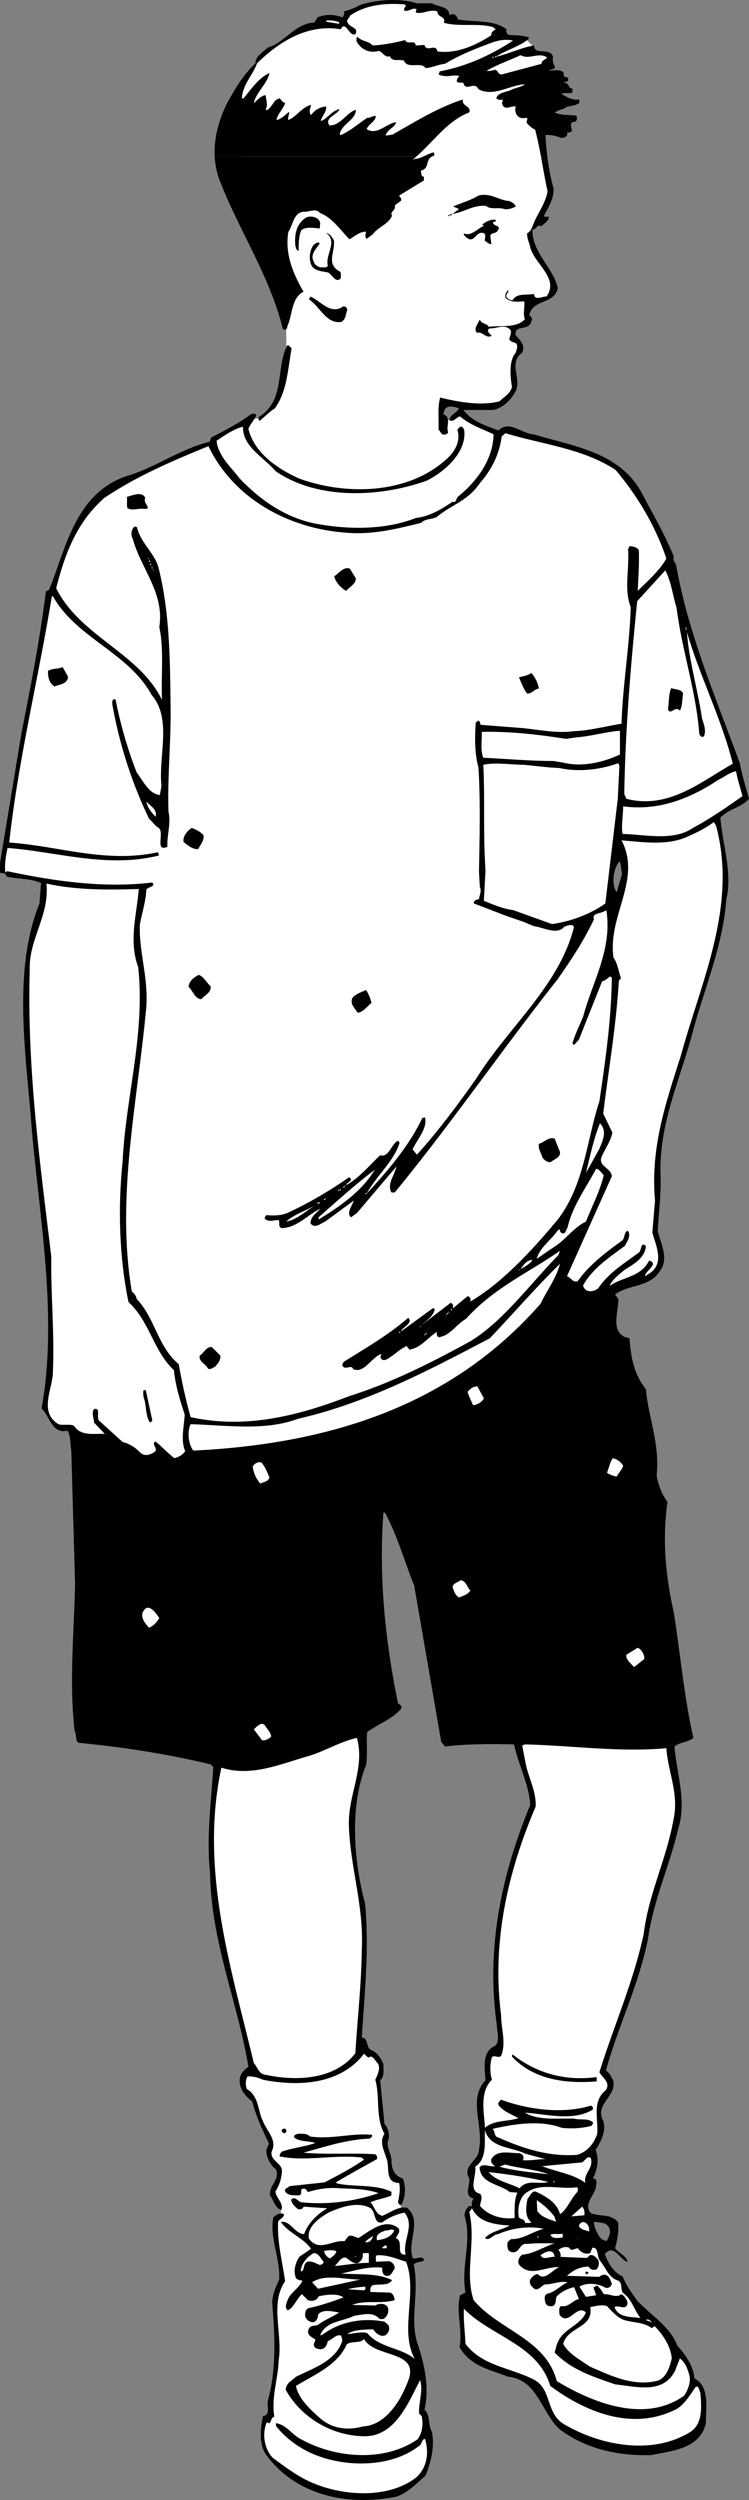 <svg xmlns="http://www.w3.org/2000/svg" width="138.703" height="462.936"><rect width="100%" height="100%" fill="#808080" stroke="none"/><path fill="#fff" d="m74.164 409.542.25-3.375v-2.5l-1.625-.812-1.5-4.625.438-3.125-1-2.125-.75-7.875.75-2.125-1.188-2.375-2.562-1.313-2 2.5-1.688 1.563-6.125 1.812-6.375-.125-4.937-1.437-1 1.875.812 1.875 1.5 1.812 1.375 4.25 1.75 3.5-.375 2.625 1.813 2.5-.75 2.813-.688 1.687 1.75 2.438-.062 1.625-1.25 1.312.5 4.938 1.125 5.5-1.438 3.562.25 7.438-.437 8.062-1 6.625-1.063.813.063 3.687 1.25 2.75 2.375 1.75 5 3.375 8.937 2.25 9.625-2.25 2.625-2.562s1.188-3.688 1.188-3.875c0-.188-1.125-5.313-1.125-5.313l-.313-2.375.25-6.125-1.937-5.687-.375-10.125-.5-7.063s.437-4.937.5-5.125c.062-.187-.875-2.875-.875-2.875l-1.188.25M52.977 59.23l.062 6.187-1 6.125-1 3.063-1.75 2-1.375.875-1.875.187-6.75 3.813.563 19.187 47.75 14 9.5-29-2-5.875-2.813.5-2.562-1.062-4.75-2.813-3.063 2.25-.25-3.937 11 .25 2.938-3.813-.75-3.312 1.437-3.5-1.062-1.875-.063-1.875 2.813-1.188-.5-2.312 2.062-1.438 2.938-1.187v-2.688l-2.75-4.125-1.563-3.812.75-2.25 2.375-3.938.5-3.875-1.75-10.312.75-8.438 1.313-4-1.375-1.125-2.938-.125 1-1.125-1.625-1.625-4.312-.312-1.063-1.875-4.25-.688-4.625-.562-2.25-2.313H77.04l-1.062-.062-1.313-.813-3.75.125-3.125.5-3.937 2.063-.25 1-2.875-.75-4 2.125-4.438 2.25-3.937 2.875-1.438 1.812-3.875 7.125 4.625 22 5.313 17.688"/><path d="M7.824 227.616c1.13 11.16 1.809 22.45-.12 33.2 1.5 1.402 1.898 4.8 4.796 4.101.602 1 .5 2.399.703 3.7l.7 24.699c-.2 9.3-1.102 18-.102 27.101.402.7.101 1.8.699 2.3 8.402.802 16.602 2.099 24.5 4l.5.5c-.398 6.4-1.297 13.2-.598 19.599.2 12.902 5.098 23.8 7.098 35.902-.898.598-1.797 1.598-1.598 2.898.098 1.403 1.098 2.602 2.301 3.5.7 2.7 1.899 5.301 3.098 7.801l-.5 1.3c.101 1.4.699 2.599 1.8 3.5.801 1.9-1.3 2.9-1.101 4.802.703.898.902 2.398 2.102 2.699.5-1.2-1-2.2-1.102-3.402a7.674 7.674 0 0 0 1.203-3.598c.2-1.7-2.203-2-1.902-3.8 1.101-2.102-.899-3.802-1.598-5.602-1-2-.703-4.598-3-6-.3-.797-.203-1.598.098-2.297 1-.102 2 .199 2.902.597 6.598 1.301 14.297.903 18.7-4.8.398.203.699 1 1.199.5.699.101.898.902 1.398 1.3.5 1-.098 2.102-.5 3 .902 3.2 0 7.102 1.703 10-1 1.5-.101 3 .297 4.403.8 1.597-.398 4.699 2.402 4.699.301 1.2 0 2.5-.199 3.598.098.203.297.601.598.5.8-1.399.902-3.399.3-4.899-1.5-.5-2.101-1.7-2.101-3.3 0-1.4-1.2-2.801-.5-4.098.102-.903-.098-2-.797-2.703l-.8-8.098c.8-.7.597-1.902.597-3-.398-.902-1-2-2-2.5-1.398-.3-.598-2.3-2-2.402.5-8.098 1.402-16.5.602-24.797-2.102-8-2.899-18 .199-25.703.3-2 0-4.297.199-6.098 2.102-1.5 4.5-2.3 6.3-4.3.2-.602-.3-.802-.597-1-2.3-11.2-3.601-23.2-2.703-35.302h.3c2.302 4.301 3.602 9 5.403 13.5l5 28.903.7.898c4-.5 8.398-.5 12.8-.398.797 3.797 2.7 7.199 3 11.199-5.101 12.3-8.3 26.2-6.203 40.7 0 1.3.8 3.6-.7 4.1-2.097 1.298-1.5 4.2-1.398 6.2-3.3 3.5-.3 8.398-1.199 12.8 0 2.098-3.203 3-1.8 5.4.199 1.198-1.102 3.198.8 3.698-.3.403-.402 1-.3 1.403h-.5c-.602.398-.801 1-.903 1.699 1.5 4.7-.7 9.3.203 14.3l-1 .5c-.8 3 .5 6.4-.101 9.598 2 3.602 5.8 4.2 9 5.5 5.398.5 6.101 6.5 9.5 9.7 4.8 3.601 10.699 5 17 4.8 3.8-.8 8.898-1.097 10.101-5.8 0-2.797.797-6.899-2.101-8.399-.2-2.3-1.602-4.3-3.2-6.101-1.3-3.5-4.902-5.598-7.402-8.297-1-1.403-2.098-2.903-2.7-4.5-1.698-.703-2.698-2.5-3.3-4.102 1.703-2.101 2.902 1.2 4.203 1.399-.101-1-1.601-1.598-2.3-2.5.398-1.5.699-3 .597-4.7-.371-.672-1.281-1.062-1.934-1.242l-.453 1.399c.274.195.727.609.79 1.043.199.8-.2 1.402-.5 2.101-.403.102-.903-.2-1.301-.601-.602-.899-1.102-1.899-1.102-2.899.574.05 1.535.172 2.113.356l.453-1.399c-.941-.14-2.312-.207-3.164-.558-1.3-1.5.399-3.098.899-4.5 0-.598.601-1.899-.5-1.899.8-1.7 1.199-3.5.5-5.3 1-1.598 2-3.5 1.402-5.4-1.703-3.198 2.7-4.5 1.797-7.6-.398-.598-.598-1.301-1.297-1.7 2.297-8.3 6.098-15.898 7.797-24.398 1-7.203 4-13.5 5.602-20.403 1.601-5.097-.301-10.199-.7-15.199.899-.8 2.598-.8 3.5-1.601-1.699-7.5-2.402-15.399-3.601-23.098-1.5-6.7-2.2-13.402-1.2-20.602-1.101-1.5-1.699-3.199-2-4.898.602-5.902-1.5-10.602-2-16-2.101-2.602-2.8-5.8-3-9.2-.101-.402-.5-.3-.8-.402-2.801-1.199-1.2-4.898-1.301-7.097l-.598-.801c2.598-2 6.399-1.2 8.399-4.5 1.601-2.3 0-5-.5-7.3.004-.102.011-.2.02-.302H7.823m93.532-198.625A68.772 68.772 0 0 1 101 25.02c.8-.102 1.8.097 2.602.398.5.3 1.699 0 1.398-.898 2.102.199-.5-1.903 1.602-2 .3-.301.3-.801.101-1.102-1.3-.2-2.8 0-4-.601.5-.2 1-.598 1.598-.598.8-.8 2.101-.402 3-1.2-.098-.202.101-.5-.098-.6-1.3.198-2.3-.5-3.203-1 .5-.4 1.402 0 2-.302v-.699c-.898-.101-.598-1.3-1.598-1 .2-.398 1-.2.801-.8.098-.2-.101-.301-.203-.301-.5 0-.7-.297-.598-.797-.601-.903-2-.301-2.8-.5.5-.203 1-.102 1.199-.602-.399-.601-.5-1.2-.399-2-.699-1.7-3.5-.101-3.5-2-2.402.399-4.8 1.602-7.101 2.102 2-1.301 4.199-1.801 6.101-3.301v-.3c-.902-.302-2.101-.4-3.101-.4-.598 0-1.2-.202-1-1.1-2.399-1.802-5.899-1.302-9-1.802-.2-.8-.801-1.3-1.598-.8 0-1.7-2.101-1.5-3.203-2.2h-2.797c-3.203-1-7.402-.699-10.5.301-.902.5-1.902.899-3 1.2.098.402 0 .8-.3 1.1-1.5-.6-3.2-.6-4.602 0-.301.4-.5 1.2-1.2 1-3.3.599-4.898 3.599-8 4.599-.898.8-2.3 1.601-2.3 2.902-2.301 2.2-3.899 4.898-5.301 7.5-1.484 3.039-2.418 6.383-2.238 9.773h37.336c3.34-2.941 5.8-6.648 9.804-8.175.399-1.2-1.402-1.098-1.199-2.399-4.601 1.5-8.8 4.102-13 6.5l-1.3.2c.3-1.2 1.898-1.598 1.898-2.5-1.801.3-3.5 2.5-5.399 1.3.301-.898 1.598-1.398 1.7-2.398-.602-.203-1 .398-1.602.297-1.5 1-3.098 2.402-4.898 3.203l-.2-.203c.5-2 3-2.598 3-4.5-1.8.601-2.902 3-4.902 2.902-1-1.402 1.402-1.902 1.902-3-1.402.2-2.3 1.8-3.5 2.2.2-1 1.098-1.602 1-2.7-1.101.098-2.101.598-2.8 1.598-.5-.7-.102-1.2 0-1.899-1.7.399-2.801 2.3-4.2 2.8-.199-.6.301-1.1.098-1.5-.598.5-1.5 1.4-2.297 1.5.2-1.198 1.297-2 1.598-3.198-.5 0-.7-.5-1-.801-1.2.2-1.301 1.598-2.399 2.2l-.199-.2c.5-.8 0-1.902 0-2.602-.902.102-1.5.903-2.203 1.5.402-2 2.5-3.597 2.902-5.597-2 .898-3.402 3-4.8 4.699H44.8c.101-2.5 2-4.3 2.8-6.5 4.301-4.2 9.5-7.3 15.5-6.3.899-1.802 1.602 1.5 2.7.898.699-1.2-1-1.2-1.399-2.098-.402-.5.301-.8.399-1.3 2.8-2 6.5-2.4 10.101-2.102.7.3-.5.703.098 1.203.8.097 1.5-.703 2.203-.301-.3.098-.101.398-.203.598 1.203.402 2.602-.7 4-.2 0 1.2 1.602.801 1.203 2.102 2.797.8 6.297 0 9.098.8l.5.4c-.399.3-.899.5-.801 1.1-2.898 1.9-6.5 3.5-10 3-.297-1.6-2 .298-2.398-1.202-.399 0-1 .101-1.602.101-.2-1.2-1.5 0-2-1-1.898.5-3.898.899-6 1-.797-.898-2-.7-2.797-1.601-.3.101-.101.5-.203.8.902 1.602 2.402 2.301 4.203 1.801.7.3 1.098 1.3 2 1 .399 1.102 1.7.5 2.598.8.699 1.7 3.199.099 4 1.4 1.3-.098 2.402-.7 3.601-.801 2.801-1.7 5.899-2.899 8.899-4 1.101-.399 2.601-.598 3.699-.297-4.098 2.699-8.7 4.797-13.598 5.699 0 .2 0 .3-.199.398.098.301.5.403.797.403 1 .297 2.203-.301 3.102.097-.301.2-.399.403-.5.7-.102.703.8.402 1.199.5.402 1.8 2.101-.399 2.8 1.203 2.801 1.5 5.801-.801 8.602-.903-.703.5-1.5.602-2.3.903-1 .597-2.7.5-3 1.699.3.2.699.398 1 .2.5.198-.102.5.097.8.402 1.398 1.703.3 2.5.5l-.098.598c.098 1.101.801 1.8 2 1.5.598.203-.101.601.2 1 .398.5.898.902 1.5 1.203.43 1.636.77 3.308 1.078 4.972h1.175"/><path d="M79.984 28.991c.118-.062.258-.125.418-.175 0-.2.098-.399-.101-.598-.668.152-1.313.496-1.942.773h1.625m-40.222 0c.074 1.407.343 2.82.84 4.227 3.152 8.223 7.984 15.762 10.753 24.148h2.73c.345-1.375.81-2.668 2.118-3.347-1.902-3.301-3.5-7-2.8-11.102.898-1.3 1-3.898 3.199-3.7.8-.1 2.101-.6 2.601.2 2.2.8 3.797 3.102 5.5 4.899.899-.5 2-1.5 3.098-1.399-.098.399-.301 1 .101 1.3l1.098-.8c1-1.398 3-1.898 3.602-3.5-.5-.7.8-1 .5-1.8.3-.4.699-.598 1.101-.9.297-.3-.101-.698-.3-1l4.597-2.8v-.7c-.598 0-.398-.698-.598-1.1 1.739-.458.797-1.919 2.082-2.626H78.36c-.593.266-1.175.473-1.757.426.168-.14.332-.281.496-.426H39.762m60.418 0c.406 2.2.765 4.375 1.222 6.426-.402 2.3-1.8 4-2.601 6-.301.8-.5 1.399-1.2 1.8 0 1 .399 1.7.602 2.599.797 3.101 5.399 5.703 3 9.101-.8-.101-2.203.899-2.3-.5-1.301.3-3.2-.2-3.903 1.102-.398.199-.898-.102-1.2-.5-.198-.602.5-.903.302-1.301-.399.398-.602.8-.5 1.398.898 1 2.398.7 3.5.7.046.539-.012 1.054-.051 1.55h1.37c1.227-1.828 4.36-1.37 4.88-4.05-.899-3.797-4.801-6.598-4.7-10.797.7.097.899-1.203 1.602-.602.5-.5 1.5-1 1.399-1.8-.301 0-.7.1-.899-.098.797-1.602 1.899-3.102 1.797-5.203-.54-1.86-.898-3.832-1.145-5.825h-1.175M51.355 57.366c.395 1.2.747 2.414 1.047 3.653h.399c.3 0 .402-.301.402-.602.43-.906.621-2.004.883-3.05h-2.73m45.694-.001c-.046.614-.07 1.2.153 1.75-1.601 1.7-4.402 1.102-6.703 1.403-.297-.703-1.398-.5-1.598-1.301l-.199.2c-.3.698-1 1.5-.402 2.198 1.101-.3 1.601 1.102 2.699.602v-.102c-.5-.5-.898-.8-.398-1.3 1.3.101 3-1 4 .402.101.598-.2 1.098-.301 1.598.3.601.902.5 1.3.8.399.602 0 1.2-.101 1.7-1.297 1.5-1 4.402-.7 6.3-.198 1.2-1.5 1.903-2.3 2.7-3.5.902-7.7.101-11-.7-.5 2-.2 3.801-.297 5.903l.5.699c.399.5 1.2.2 1.297-.2-.5-1 .703-2.702-.898-3.3.101-.5.199-1 .699-1.3.699-.302 1.5 0 2.199.198-.398.801-1.598 1.2-1.797 2.102.598.7 1.297-.5 2-.602 1.899 1.602 4.098 2.301 6.2 3.301-.102 4.5-2.801 8.399-6.403 11.399-.598.3-.398 1.402-1.2 1.101-2.097 1.399-4.198 2.7-6.8 3-5.297 2.102-11.797 2.2-17.7 1.2-5.8-.9-10.698-4.098-14.898-8.5-1.699-2.2-4-4.2-4.3-7 1.5-1 3.199-2.2 4.898-2.598-.098 3.699 3.8 5.597 6 8.199 7.8 5.398 19.3 4.898 28 1.8 3.203-1.6 7.203-5 7-9 0-.402-.2-1.1-.797-1-.203.2-.402.4-.5.598.598 1.903-.3 3.801-1.8 5.2-7.102 6.703-18.7 7-27.5 3.8-4-1.8-8.301-4.699-9.403-9.199.402-1 1-1.5 1.402-2.398.098-.602-.5-.301-.8-.403-2.399 1.801-5 3.102-7.5 4.403l-.301.797c-5.399 1.3-9.899 4.703-15.2 6.3-9.601 3.102-11.398 13.403-14.5 21.102l-.601.3a218.028 218.028 0 0 1-.625 4.598h119.523a100.18 100.18 0 0 1-2.195-9.5c-.203-.597-.703-.8-.402-1.5-1.7-4.199-4-8.097-6.098-12.097C114.5 83.616 106 82.616 98.801 80.417c-2.2-.101-4.5-2.7-6.5-.7-2.301-.901-4.801-1.6-6.5-3.8h5.5c1.601-.3 3.101-1.601 3.902-3 1.797-2.398-1.3-5.601 1.5-7.601.598-1.297-.3-2.297-1.203-3.2-.297-2.199 2.5-.597 2.902-2.699.301-.3 0-.8-.402-1a2.85 2.85 0 0 1 .422-1.05H97.05"/><path d="M7.875 114.116c-1.066 7.235-2.469 14.403-3.875 21.5l-4 24.2v1.8c.5.102 1.102 0 1.203.7 2.098.5 4.5.3 6.399 1.203l-.301 3.797c-5.098 12.703-2.399 28.3-1.399 42 .535 5.988 1.297 12.125 1.922 18.3H121.82c.207-3.59.676-7.004.48-10.699-.097-9.5 3.903-17.601 6.102-26.3 2.2-8 5.5-15.7 6.098-24.098a23.56 23.56 0 0 0 .254-1.32l-19.848-2.38-.703 2.399c-.926-1.152-.8-4.152.5-5.7.399.598.297 1.7.5 2.298l-.297 1.003 19.848 2.38c.57-4.633-.996-9.329-1.352-13.782 1.598-1.7 3.801-1.8 5.301-3.5-.601-2.2-1.3-4.398-1.703-6.601-3.297-8.997-6.988-17.88-9.602-27.2H7.875"/><path fill="#fff" d="M62.8 4.116v.301l-2.398-.398v-.203a5 5 0 0 1 2.399.3m38.499 6.5c-.198.5-1.097.5-1 1.2l-7.5 2c-.698-.2-.5-.7-1.097-.899-.5.102-1 .3-1.601.2 2-1.2 4.199-1.9 6.3-2.9 1.598.9 3.301-.6 4.899.4m-9.598-.001h.2v-.199h-.2v.2m-.5.101h.2v-.2h-.2v.2M76.602 29.616h.101v-.199h-.101v.2"/><path d="M94.3 37.218c.5.2 1.102.598 1.2 1-.598.398-1.5.598-2.098.5-1-.402-2.5.2-3.402-.602-2.398-.199-4.098 1.2-6.2 1.5l1.2-.898-1.098-.5c1.5-.602 3.2-1.102 4.7-2 2.3-.602 3.699.898 5.699 1M83.5 39.816h.203v-.2H83.5v.2m-.2.101h.2v-.2h-.2v.2m-.3.102h.203v-.203H83v.203m-23.7 1.297-.097 1c-1-.098-2.5-.399-3.402.3-.5 1.102-.5 2.7-.5 3.801-.5 0-.399-.5-.598-.8-.203-2.098.098-4.2 2.098-5.4.902-.3 2.3 0 2.5 1.099m32.499-.297c-.198 0-.398 0-.5.199 0 .7 1.602.5.903 1.398-.3.801-1.3.301-1.402 1.102l.199 1.5c-.5 0-.797-.402-1.2-.602-.097-.5.403-1.3-.398-1.5-1.402-.199-1.5 2-3 .903-.199-.301-.601-.403-.5-.801 1.399.598 2.5-.902 3.7-1.402l-.301-.2c.601-.597 1.8-1.097 2.5-.898v.3M61.8 44.417c.403 2.102-1.597 4.5 1.2 5.899.203.3.102.8.102 1.203-1 1.097-1.602-.903-2.5-1.102-1.2-.2-2.801-.3-3.102-1.8-.297-1.098-.098-2.4.602-3.301.3-.2.699-.598 1.101-.297-.402.898-1.902 2-1.101 3.398.101.602.699.899 1.199 1.102.5-.102 1.101.199 1.402-.301-.5-2.2 1.899-4.402-.3-6.102.597.102 1.097.801 1.398 1.301m1.801 12.301c.398 0 .699.3.699.7-.301.698-.2 1.698-1.098 2.198-2.8.403-3.902-2.8-6-4.199l.297-.5c1.902.8 3.703 3.5 6.102 1.8M54 64.519c-.7 3.797-.797 7.898-3.098 11.097-1.101.7-1.902 1.602-2.8 2.301-.301-.101-.2-.398-.2-.7 5-3 3.098-9 5.301-13.3.297 0 .5.3.797.602"/><path fill="#fff" d="M106 135.417c-3 .399-6.2-.3-9.297-.601L89 134.218c-.098-.3-.098-.602-.398-.8l-.5.398c-.2 2.8-.2 5.8.5 8.3.398 6.301.199 13.403.101 19.301l.149 2.8c.398.802-.051 1.4-.149 2.302-.3 0-1.203.297-.902.797l6 2.3L97 170.718l.703.3 1.2.5c1.8.2 4.199 1.7 5.597.098.5-.199.902-.398 1.5-.3l.3.3c-2.698 10.903-12.198 18.602-18.097 28.102-3.402 4.8-7 9.7-11 14.098l-.8-1c.898-1.899 2.8-3.899 2.3-5.899l-.5.102c-2.402 5.097-6.3 9.699-10.3 14 1.8-3.301 5-5.903 6.097-9.403l-.297-.398c-1.3.7-1.703 3.2-3.3 2.7-2.102 2-3.801 4.1-6.2 5.5-.402-.2 1.598-.9.399-1.4-3.7 2.598-7.5 4.798-11.399 6.598-1.203.5-2.5.5-3.902.403l-.301.5c.402.898 1.8.398 2.602.398.3.5-.2 1.3.601 1.5 2.797-.101 4.7-2.398 7.098-3.601-.598.8-1.801 1.402-1.801 2.703.8 1.097 1.902 0 2.703-.301l5.297-3.902c-.297 1-1.398 2.3-.5 3.101l1.102-.8 7.3-8.598c-.3 1.597-1.8 3.199-.902 4.797h.602c10.5-12.797 19.898-26.5 30.101-39.399 2.598-3.7 4.899-7.2 6.797-11.2-.5-1.198 1.402-1 2.102-1.6h.199c1.101 7.199-2.598 13.199-4.301 19.6-.7 1.7-1.5 3.302-2 5l.3.302.903-1 4.297-10.801c.602-.102 1-.602 1.5-.902l.3.203c-.097 7.898-1.198 15.398-2.3 22.898-2.398 7.399-2.797 15.5-7.7 21.899-4.5 5.402-10.097 11.601-16.198 15.203.101-.403 0-.903-.5-1l-2.801 2.297c.101-.2.101-.399.101-.7l-.402-.398-5.5 4.2c.902-.802 2.3-1.7 2.5-3l-.297-.2-5.902 4.3c.101-.702 2.3-1.5 1.3-2.5-3.8 3.298-7.898 5.598-12 8.2 0 .2-.398.5-.101.8.5.7 1.602-.402 1.902.5 2 .9 3.301-2.1 5.2-2.8 0 .3-.301.598 0 .898.398.5 1.101.102 1.5-.199 1.101-.7 2.101-1.7 3.3-2.2-.101.302.301.4.399.7 2.101-.3 3.402-2.2 5.101-3.3-.101.402 0 .8.301 1 2.098-.2 3.297-2.4 5.098-3.4 5.101-5.698 11.5-8.5 17.402-12.6l-.3.8c-5.2 5.3-10.102 12.102-16.2 15.899-7.3 4-14.601 7.703-22.5 10.203-9.101 3.5-19 6.199-29.402 3.898-.899-3.2-1.598-6.398-2.2-9.8-4-3.4-4.3-8.4-7.8-12.098-.098-.602-.399-.903-.899-1.403-2.902-17.3 1-34.8 2.598-51.699.703-5.898-1.297-10.8-1.098-16.2.399-2.198 1.098-4.3 1.2-6.5.3-.5 1.8-.5 1.101-1.3-9.101 1.102-18.402-.3-26.902-2.101l-.301.3c-.2-1.5.102-3.199.402-4.597 9.098.699 18.5 3.797 28 1.398 0-.2 0-.398-.199-.601-9.601 2.101-18.5-1.2-27.5-1.797 1.7-15.403 5.399-30.301 7.899-45.602H9.8c4.5 7.899 13.902 10.3 18.3 18.3 3.801 4.4 1.2 11.302 1.801 16.802l-.3 1.699c-2-.2-3.102-2.602-4.301-4.2-1.7-4.402-3-8.902-3.899-13.5-.699-.202-.601.5-.601.9a82.118 82.118 0 0 0 6.8 21.198c.7.602 1.102 1.301 1.801 1.7 1.098.902-.8 4.5 1.598 3.5-.098-2.297.703-4.297.203-6.5-.203-6.098.399-12.098.399-18.297-.102-9.301-.102-18.602-2.301-27.102-.801-2.601-3.301-4.5-3.899-7.2-.101-.198-.402-.3-.601-.1-.5.5-.598 1.5-.2 2.199 1.5 5.5 5.899 10 4.899 16.3.902 4.102.3 9 .5 13.5-4.2-8.699-15.2-11.8-19.598-20.699 1.598-6.2 3.7-12.101 8.899-16.7 6.101-4.1 12.699-6.901 19.3-9.6 4.7 9.8 14.899 15.199 25.2 16 5.101.5 9.699-.7 14.199-1.801.703-.797 2-.598 2.902-1.098 2.899-2.402 5.7-2.902 8-6.3 2.2-2.5 3.598-5.4 4-8.602l.7-.598c6.898 2.098 14.3 2.8 20.398 6.8 4.203 5 7.402 10.5 9.402 16.4-1.199 2.198-3.5 4.198-5.3 6 .101-2.5.3-5.102.199-7.5-.301-.602-1-.7-1.7-.802l-.3.602c.3 3.598-.801 7.398.5 10.7-.2 7.198-1.5 14.5-1.7 21.6-2.5.4-4.898 1-7.5 1.298l-1.601.101"/><path d="M26.902 92.218c-.601.898 1.598 2.2-.402 2-1-.102-2 .398-2.898-.102-.2-.8 0-1.3-.102-2.097 1-.301 2.902-1.102 3.402.199"/><path fill="#fff" d="M27.402 103.519h.098v-.203h-.098v.203m.2.5h.199v-.203h-.2v.203m.199.597h.2v-.199h-.2v.2m.302.3h.101v.399h-.101v-.399"/><path d="M65.902 107.116c0 1-1.199 1.602-1.8 2.301-.899-.5-2-1.601-2.2-2.7.899-.6 1.801-1.901 2.899-1.401l1.101 1.8"/><path fill="#fff" d="M28.3 105.616h.2v-.097h-.2v.097m97 7c1 7.903 3.602 15.301 4.2 23.301.102.3.602.899.902.3.399-1-.101-2.198-.402-3.198-.797-5.403-2.398-10.602-2.797-16 2.297 8 6.399 16 8.5 24.398-6 3.399-11.902 8.5-19.703 6.5l-.398-.898c.199-12 1.199-23.903 2.398-35.703l5.203-5.7c1.098 2.102 1.399 4.7 2.098 7"/><path fill="#fff" d="M127 116.116h.102v.602H127v-.602"/><path d="M12.602 125.316c-.102 1.402-1.602 1.402-2.5 1.8-.899-.5-1.301-1.699-1.2-2.898.801-.5 1.899-.3 2.7-.7l1 1.798m87.198 2.203c-.8 0-1.3 1-2.198.898-.7-.898-1.102-2.101-1.5-3 .8-.2 1.601-.3 2.3-.8.7.8 1.2 1.8 1.399 2.902m26.699.898c-.2 1.102-.098 2.3-.598 3.2-.8-1.098-1.8 1-2.199-.301.2-1.297.098-2.797.598-3.899.8.3 1.902.2 2.199 1"/><path fill="#fff" d="M102.5 140.917c-4.398 0-8.7-.398-13-.601-.598-1.399-.2-3.297-.297-4.797 5.399-.102 10.5.5 15.598 1.297l2.101-.297c2.7-.203 5.2-1 7.899-1.203v4.402c-3 1.398-6.899 2.398-10.5 1.5l-1.801-.3m33.8 1.898c.302 1.601.802 3.101 1.2 4.601-3 2.102-6 4.2-9.2 5.899-3.597 2.5-8.898 1.203-13 1.101-.3-1.398.102-3.398.102-5.101 6.598.902 12.5-1.5 17.598-4.899 1.102-.5 2.102-1.398 3.3-1.601m-107.5 8.402c-.8-.8-1.5-1.7-1.698-2.8.699.8 2.101 1.5 1.699 2.8"/><path fill="#fff" d="M102.227 171.116 95 168.52c-1.797-.203-3.598-1-5.398-1.703l.3-5.5-.101-2.098c-.301-6.102 0-11.5-.301-17.602 2.402-.5 5 0 7.5 0l4.8.5 1.802.102c3.601.8 7.601.3 10.898-.902l.203.5-.3 6.101-2.301 19.375s-3.75 2.95-9.875 3.824m30.375-18.2c4 14.899-2.801 28.899-6.5 42.5-2.7 8.5-5.7 17-4.801 26.899l-.5 5.902c.601 2.3 2.3 5.598-.399 7.5l-.902.598c-.2-.899 2.703-2.297.703-2.899-1.5 3.102-4.902 3-7.3 4.7.3-1 1.8-2.2 2.8-3 1.598-1 3.797-2.2 3.899-4.4-1.102-.901-.7 1-1.399 1.302-2.703 2-5.402 3.597-7.402 6.5-.598.597-1.7.797-2.399.297-.199-.297-.601-.7-.3-1 1.699-3 4.898-5.098 7.601-7.098.399-.8 1.2-1.8.598-2.8-.801.1-.5 1.3-1.098 1.8-2.902 2.098-6.101 4.5-8.203 7.5-.898.398-1.297-.7-2-.902l8.3-18.5c-.097-1.598-2.8-1.899-1.8-3.797.602-1.403 1.602-2.703 1.902-4.301l-1.699-3.5c1-8.2 2.399-16.2 2.899-24.602l.398-.5c-.5-1.3-.598-2.699-1.398-3.8-1.102-7.797 5.3-14.399 1.5-21.7 3.898.301 8.3 1 12-.597 1.8-.801 3.5-1.602 5.101-2.801l.399.7"/><path d="M37.703 154.718c.098 1-.601 1.7-1 2.5-1.101.098-1.902-.7-2.703-1.3-.2-1 .602-2 1.5-2.602.8.3 1.703.703 2.203 1.402"/><path fill="#fff" d="M25.703 164.616c-.402 4.903-1.902 9.602-.101 14.5 1.3 12.5-2.301 23.801-2.899 36-.902 8.602-.601 17.903 1.098 26 4 3.7 4.5 8.903 8.402 12.602.297 2.898 1.098 5.5 2 8.2-.101 2.198-.8 4.8.098 6.8-.5.7-1.2 1.098-2 1.3-1.2-.902-2.5-2.3-3.5-3.1-.899.5.5 1.198-.098 1.898-.902.601-2 1-2.902 0-.899-.899-1.899-1.5-3.098-1.797l-4.3-3.903c-.7-.597.398-2.5-1-2.199-.5.8 0 1.7 0 2.5l2 2.102c-2-.102-4.403.5-5.7-1.5-.8-.403-2 0-2.902-.301-3.7-2.3-1-6.602-1-9.7.3-7.3-.399-14.1-.301-21.3-2.098-17.5-4.5-34.7-4-53-.2-5.902 3.703-10.102 3.102-16.102 5.3 1.2 11.3 1.2 17.101 1"/><path d="M39 182.616c.203 1.2-1.098 1.602-1.7 2.403-1.198 0-1.597-1.602-2.398-2.301.2-1.2 1-1.7 1.899-2.2.902.298 1.402 1.4 2.199 2.098m29.8 3.102c-.8.598-1.597 1.8-2.597 1.8-.5-.902-1.5-1.6-.902-2.8.699-.7 1.601-1 2.5-1.402.402.703.8 1.5 1 2.402"/><path fill="#fff" d="m111 212.718-2.5 4.5c.703-2.8 1.402-6.3 2.602-9.2 1.398 1.4.5 3.2-.102 4.7"/><path d="M103.703 213.316c.098 1-1 1.3-1.601 1.8-.602.301-1.399-.3-1.7-.898-.199-.8-.8-1.5-.601-2.402 1-.297 1.699-1.297 2.902-1l1 2.5"/><path fill="#fff" d="M111.8 217.616c-.698 3-2.198 5.801-3.3 8.602-2.2 1-3.797 3.398-5.898 4.7-1.102.698-2.2 1.5-3.2 2.198.5-2.097 2.598-3.398 3.899-5.3l.402-.2c-.101.301.098.7.5.801.598 0 .598-.7.899-1.101.898-4 3.398-7.297 5.3-10.899.598.102 1 .8 1.399 1.2M59 225.816v-.399c3.402-3 6.8-6.101 10.402-8.8-2.5 4.1-6.5 6.8-10.402 9.199m4.8-6.2h.2v-.097h-.2v.097m-.198.301h.199v-.2h-.2v.2m-.699.5h.2v-.2h-.2v.2m-.3.102h.199v-.203h-.2v.203m5.102.597h.2v-.199h-.2v.2m-7.5.902h.2v-.102h-.2v.102"/><path fill="#fff" d="M60 222.218h.203v-.2H60v.2m-1 .598h.203v-.2H59v.2m-.2.101h.2v-.2h-.2v.2m-5.8 3.301c1.602-1.5 3.8-2 5.602-3.2-1.801 1.098-3.5 2.798-5.602 3.2m45.602 7.098c-.5.8-1.399 1.203-2.2 1.703.2-.301 1.098-1.801 2.2-1.703m1.5 8.101c-16.899 19.3-39.801 26-64.301 27.2-.899-1.2-1.2-3.4-.5-4.9 6.699.2 13.8 1.302 19.902-1 12.7-2.901 24.098-8.901 35.5-14.901 4.2-4.399 8.399-9.297 13-13.797-.703 2.699-2.402 4.898-3.601 7.398M96 235.218h.203v-.102H96v.102m-12.5 7.398h.203v-.199H83.5v.2"/><path fill="#fff" d="M83 243.019h.203v-.102H83v.102m-.2.297h.2v-.2h-.2v.2m-.198.203h.101v-.203h-.101v.203m-4.802 2.199h.102v-.2h-.101v.2m-3.899 1.098h.2v-.2h-.2v.2m5.098 0h.102l-.301.402-.098-.102.297-.3m-.5.402h.203v-.102H78.5v.102"/><path d="M40.8 251.019c.102.898-.5 1.5-1 2.097-.398.102-.8.602-1.3.301-.398-.898-1.797-1.3-1.5-2.398.8-.5 1.102-1.602 2.203-1.602l1.598 1.602"/><path fill="#fff" d="M89.602 258.917c-.301.7-1.2 1.2-2 1.3-.301-.8-.801-1.6-1-2.5.5-.6 1.101-1 1.8-1l1.2 2.2"/><path d="M28.203 263.019c-.101.097-.203.5-.5.297-.703-1.2-.601-2.598-.902-3.899-.2-.601-.399-1.3-.2-2H27l1.203 5.602"/><path fill="#fff" d="M115.402 271.417c-.199.7-.8 1.3-1.199 2a4.517 4.517 0 0 1-1.8-.7c.398-.901.5-1.901 1.097-2.698.8.199 1.5.699 1.902 1.398m-65.5 2.199c-.3.801-1.101.801-1.699 1.102-.703-.8-1.3-2-1.402-3.2.402-.5.902-.902 1.601-.702.7.8 1.098 1.8 1.5 2.8m37.2 20.903c-.5.797-1.399 1-2.102 1.297-.7-.399-1-1.297-1.2-2 .2-.7 1-.797 1.5-1.2 1 .102 1.2 1.301 1.802 1.903M29.5 299.616c-.398.7-1.098 1.5-1.898 1.801-.7-.8-1.5-1.7-1.2-2.8 1-2.098 2.399 0 3.098 1m89.8 7.601-1.898 1.5c-.5-.7-1.601-1.402-1.402-2.3l2.102-1.302c.8.403 1.3 1.403 1.199 2.102m-69.098 14.398c-.5.403-1.203.801-1.703.602l-1.5-2c.602-.5 1.3-1.402 2-.8.402.698 1.203 1.398 1.203 2.198m15.899.2c1.5 5.5-1.602 10.5-1.5 16 .199 7.8 2.8 15 2.398 23.203-.098 6.699-.797 12.699-1.2 19.199-3.8 4.898-10.898 5.2-16.5 4-1.398-.102-1.5-1.3-2.3-2.2-4.098-17.3-10.098-35.702-6-54.702 5.5 1.8 11-.7 16-2.098 3.102-.902 5.902-2.7 9.102-3.402m57.3 1.902c.301 4.5 2.399 8.5 1.301 13.3-1.3 7.298-4.601 13.7-5.5 21.098-1.902 8.903-5.601 17.2-8.203 25.602.602 1.098 2.102 1.898 1.203 3.3-2.601 2.098-1.402 5.2-1.601 8.098-.602 1.801-1.801 3.301-3.7 3.903-5.3.398-10.101-1.203-14.601-3.203-.899-.2-.5-1.098-1.098-1.598 3.899-.902 8.899-1.7 12.797-.2 1.902.2 3.902.098 5.602-.402 0-.199.398-.398.101-.699-.902-.7-2.203-.3-3.402-.601-3-.098-6.5.402-9.098-1.098 3.797.2 9 1.7 12.598-.602 0-.3 0-.597-.399-.699-5.3 1.602-11.699.7-16.601-1.101-.399.3-.7.703-.399 1.101 1 1.2 2.399 1.602 3.598 2.3-2 .7-4.5.302-6.2 1.802-.097-2.703-1.097-6.602 1.302-8.903-.399-1.199-.399-2.898 0-4.199.601-.5 1.5.5 1.8-.5.801-2.3-.101-4.8-.101-7.2-1.801-13.901 1.402-27 6.402-38.698.098-3-1.402-5.403-1.902-8.203l-.598-3.098.5-.2c8.7.2 17.598 1.5 26.2.7"/><path d="M110.5 384.616v.801c-5.898.5-11.797-.398-15.7-4.601l.102-.399c4.399 3.5 9.801 5 15.598 4.2m-57.5 9.8c.102.2 0 .399-.2.602-.198 0-.5-.102-.597-.301-.203-.5.598-.8.797-.3"/><path fill="#fff" d="m97.3 398.816 3.7 1c-1.398 0-2.7.3-4.2.203.403-.602-.097-1.301-.698-1.301-1.7 0-4.102-.7-5.102 1.098-.2.601.203 1 .703 1.3-1.101.2-2.101-.597-2.902.2.199 3.101 3.8 3.101 5.601 4.601l1.399.102c-.598 1.398-.5 3-.5 4.699-2.301.3-4.801-.402-6.399-2.2 0-.702.598-1.6 0-2.3-2.3-.5-.601-3.3-.902-5 2.203-1.5 1.703-4.3 1.8-6.8.903 3.398 4.903 3.1 7.5 4.398"/><path d="M57.402 395.616c3.899.602 7.899-.699 11.5-.3.098.402-.3.601-.5.703-4.402.199-8.199 1.5-12.199 2.597 4.5.403 8.797 0 13.297.301.3.2.402.5.3.899-2.5 1.402-5.097 2.8-7.597 4.3l.2.2c3.199.703 7 .101 10 1.5.199.101 0 .402.097.703-1.2.597-2.7.699-3.898 1.297.8.8.898 2.203 2.199 2.5 1.5-.598 2.902-1.797 4.601-1.5 2.801 2.5 0 6.101 1 9.3.598.403 2-.699 2.098.5-.7.301-1.398.2-1.898.7 1.101 4.902-.7 9.703.601 14.3 1.297 3.801 2.399 8.301 1.399 12.602 1.199 1.098.601 2.898 1.398 4.098.5 2.902-.2 5.601-1.2 8.101-1.597 1.399-3.3 3.2-5.398 3.899-9 1.8-18.5-.2-24-7.598-1.5-1.902-1.199-5-.699-7.3 1.598-.302.5-2.2 1-3.2 1.5-5.8 1.2-11.8.7-17.902.097-1.598.699-2.899 1.3-4.2.2-4.097-1.8-7.597-1.101-11.5.601-.5 1.199-1 2-.597-.102.797-.801.797-1.102 1.398-.2 3.8.8 7.399 1.3 11-2.898 4.2-.398 9.8-1.198 14.7-.102 3.402-1.399 6.8-.801 10.402-.899.199-.399 1.699-1.399 1-.902 2.097-.5 4.898 1.098 6.597 2.3 1.7 4.8 3.602 7.5 4.7 5.703 2.402 13.902 2.902 19-1 2.102-1.797 2.5-4.7 1.703-7.2-.703.102-.5 1-1.101 1.301-5.2 4.102-13.801 4-19.602 1.5-2.598-1.101-5.098-2.898-6.898-5.2v-.5c1.898.2 3.199 2.4 4.898 3.099 6.3 3.402 15.203 4.101 21.3-.098.903-1.102 1.102-2.8.802-4.3l-.5-.5c-.102-2.102.8-4.102.199-6.2-2.2 4.2-4.7 10.8-10.801 10.398-5.7-.199-11.297-3.5-14.098-8.597.098-1.301 1.098-1.602 1.899-2.403 3.199-1.597 7.402-2.898 8.601-6.699l-.199-.898c-.902-.403-1.601.699-2.5 1-.203 1-.8 1.797-1.902 1.398-.301 0-.7-.398-.7-.7 0-.401.301-.6.301-1-.601-.401-1.8-.901-1.199-2 .399-.8 1.297-.401 1.797-.8 1.203-.898 2.602-1.398 3.8-2.2-1.198-.198-3.097-.698-3.898.4 0 .6-.3 1.3-.902 1.402-.7 0-1.297-.5-1.5-1.102 0-.601 0-1.2.602-1.5 2.3-.5 4.398-1.2 6.5-2-1.102-.8-3.2-.5-4.602-.2-.297.802-1.2 1-2 .7l-1.098-1.101c-1 .902-1.5 2.5-2.601 3-.7-.5-.2-1.399 0-2 .5-1.297 2.199-2.2 2.699-3.5-.5-.098-1.2-.098-1.297-.797-.402-1.203.098-2.602.7-3.602l2.199-1.5c-1.5-2.101-4.2-2.898-5.602-5 1.902-.2 2.402 2.102 4.3 2.3.7-2 2.403-3.698 4.302-4.8l-4.399-.3c-.101.5-.8.6-1.101.402-.5-.403-1.102-1-1.2-1.703.801-.797 1.301.5 2 .5 4.899.5 9.801-.2 14.2-1.7-2.2-.8-4.7-.8-7.102-.898-2.098-.2-4.098.098-6 .7-.2-.302-.398-.802-1-.602-.5.203.102 1-.598 1.203-.902 0-2.101.097-2.601-.703-.2-.598.601-.7.8-1l6.5-.7c2.5-1.3 5-2.597 7.301-4.199L67 399.52c-5.2-.602-10.2.797-15.2-.203 0-.399.102-.598.403-.899 2-.7 4.297-.898 6.2-1.601-1.2-.399-3-.2-3.903-1-.2-.5.402-.598.703-.7.797 0 1.598-.097 2.2.5"/><path fill="#fff" d="M109.402 399.616c.598 1.903-1.402 2.801-1 4.602-2.3-1.7-5.3-2-8-3.102l7.399-.699c.601-.398 1-1.3 1.601-.8m-7.8 2.999c-2.7-.3-6.2-.597-9.102-1.398l1-.402c2.703.703 5.602.902 8.102 1.8m-.102 1.403c-1.598.597-3.797-.602-5.297 1.199-1.902-1-4.3-1.3-5.703-3 3.703.398 7.402 1 11 1.8m1 .098h.203v-.199h-.203v.2m4.3.902c.403.199.2.797 0 1-1.198 1.297-1.698 3-3.097 4-.5-2.102-2.601-3.301-4.3-4.102-.903-.5-1.2.8-1.7 1.2-.3 1.402-.601 3.402.7 4.402-.301.199-.801.097-1.2.097.098-.699-.8-.597-1.101-1-.301-1.5 0-3.097.898-4.199 2.703-2.5 6.402-.898 9.8-1.398"/><path fill="#fff" d="M102.5 410.218c.3.3.3.8.5 1.2-1.297-.5-2.7-.802-3.5-2l-.098-2c1.2.8 2.098 1.6 3.098 2.8m-34-1.402c1.203.703.602 3.101 2.3 2.703 1.2-.903 2.602-1.5 4.102-1.801 2 2.398-.402 5.098.2 7.8-2 0-.2-2.402-1.801-3.1.3-.602.902-1.102.5-1.802-2.5-2-5.301.5-7.399 1.801-.699-.101-1.402-.8-2-.2l-.601.802c-2.2-.301-4.801 2.097-6.598-.5-.402-2.301 2.098-3.903 3.797-4.903 2.203-.898 5-2 7.5-.8m39.703 1.402-2.402.2 2-1.802c.402.403.5 1 .402 1.602m-13.801 1.898c-1.5.801-3.5 1.102-4.601 2.301.8.7 1.5-.7 2.402-.7 2.5-1.1 5.598-1.6 8.5-1-2.101.5-3.902 2-6 1.9-.3.1-.5.402-.703.6-.098.7-.098 1.599.703 1.802 1.598.398 1.399-1.801 3-1.5 1.598-.203 3.5-.102 5-.102-2 .602-3.8 1.899-6 2.102-.601.398-.902 1.199-.601 1.797 2 2.5 5 .3 7.5.5-1.301.402-2.7 2.703-4 1.3-.602 0-1.102.5-1.399 1-.3.801.297 1.403.899 1.801.8.102 1.199-.7 1.8-.898 1.5 0 2.7-.703 4.2-.403-1.301.602-2.301 1.801-3.7 2.102-.8.3-.5 1.2-.402 1.7.203.6.8.698 1.402.6.7-.402.399-1.202.7-1.8.898-.902 2-1.402 3.199-1.7l.902 2.2c-1.101.2-1.902 1.598-3.3 1.3-.5.298-.301 1-.301 1.598 1.699 2.301 3.199-2.097 4.898-.398-1 2.398-4.2 3-5.2 5.5-.3.598-.398 1.3-.597 1.898 3.2 3.301 7.2 4.5 11.2 5.903 3.8.398 8.898 1.898 11.097-2.5l.902-2.301c1 .7 1.5 2.098 1.801 3.3.2 1.2-.3 2.5-1 3.598-7.3 5.2-17 1.301-23.601-2.699-2-7.8-10.7-9.398-15.399-15-1.703-5.101.5-10.898-.8-16.3l.5-.7c1.3 2.7 4.3 3 7 3.2m14.699.699v.402c-.7-.3-1.7-.3-1.899-1.102.598-1.3 1.899-.398 1.899.7"/><path fill="#fff" d="M73 413.019c-.5 1.199-1.898 1.699-3.2 1.797-.3-1.2.903-1.5 1.602-1.797.598.097 1-.403 1.598 0m31.203 1.297c-.703.101-1.902.3-2.203-.399l-.098-.101c.7-.297 1.598 0 2.301-.2v.7m-36.301.902h-.3c.3-.5 1-.8 1.5-1.2-.2.598-.5 1.2-1.2 1.2m31.598-.902h.203v-.2H99.5v.2m7.402.203.098-.102v.2zm-35.3 1.797h-.899c.2-.2.5-.598.899-.5v.5m35.398 0c.602.8 1.402 1.203 2.3.902l.403-1c1.2-.102.797 1.598 1.399 2.398 1.101 1.301 1.601 3.2 3.398 3.7.8.5.402 1.5.8 2.203 1.7 1.199 2.102 3.199 3.302 4.699-1.7-.2-4.102 0-4.801-2 .699-.5 2 .7 2.402-.602 0-.699-.5-1.398-1.101-1.8-1.102.8-2.102-.098-3.301 0-.301-.598-.7-1.098-1.2-1.598-.199.098-.5.2-.699.398l.5 1.403c-.601.097-1.3.199-1.902.297l-1.2-1.899c1.302-.8 3.5-.601 4.802.2.5.199 1.101-.2 1.199-.7-.2-.601-.5-1.5-1.2-1.7-.5 0-.8.099-1.101.4l-6-.2c1.102-1 2.402-1.7 4-1.7.3.599 1 .7 1.5.5.402-.5.5-1.198.3-1.698-.398-.5-.898-1.102-1.597-.903l-.5.5-4.902-.199c.101-.5-.098-1-.399-1.3.5-.4 1.301-.7 2-.4.399.802 1.098.099 1.598.099m-44.7.601c-.198.602-.8 1-1.198 1.3-.602-.3-1-.8-1.102-1.401.703-.098 1.703-.297 2.3.101m40.403 1c-.902-.101-2.101.7-2.601-.3.601-.5 2.398-1.5 2.601.3m-42.801.899c0 .5-.402.5-.699.601-.703-.3-1.5-.8-2.3-.601-.903.5-.403 1.703-1.2 1.8 0-1.3 1.098-2.699 2.399-3.398.898 0 1.3 1 1.8 1.598m8.398.203c-2.198 0-4.198.398-6.3.597.602-.597 1.402-2.097 2.3-1.398.7.5 1.602 1.398 2.403.5.5-.402.5-.902.5-1.5h1.098v1.8"/><path fill="#fff" d="M75.203 418.816c2.2 5.8-1.3 12.601 1.598 18-2.7-2.2-6.5-2-8.801-4.797-1.098-.301-2.398.097-3.7.199 1.302-.902 3.102-.8 4.802-.902.5.8 1.398 1.5 2.3 1.101.598-.5.899-1.2.5-1.898l-.699-.602c-4-.8-8.402 0-11.601 2.5H59.3c1.101-2.7 4.199-2.5 6.3-3.601 1.602-.2 3.399-.797 4.602.5.2.203.598.101.797.101.8-.5 1.102-1.398.8-2.2-.5-.8-1.698-.698-2.3-.3l-4.297-.101c2.5-1 5.297-.098 7.899-.899-.102-.601-.301-1.398-1.102-1.398l-3.398-.102c-.102-.398 0-.898.3-1.2 1.2-.401 3 .2 3.7-1-2.602-1.3-5.899-1-9-1.198h-.5c2.5-.5 5-1.403 7.699-1.102-.098.602.101 1.399.699 1.5.902.2 1.203-.8 1.602-1.398 0-.602-.399-1.102-1-1.301l-2.5.098c.101-.399-.2-.899.199-1.2 2.101-.097 3.699.7 5.402 1.2m-9.402-.899h.102v-.2h-.101v.2"/><path d="M109 420.816c0 .101-.2.203-.297.3-.203.102-.203-.097-.3-.199 0-.398.398-.3.597-.101"/><path fill="#fff" d="m58.902 423.816-1.101-1.2c2.402-1.597 6-.5 8.902-.5l-7.8 1.7m8.8 0c0 .101-.203.203-.3.3l-3-.199c1-.3 2.097-.398 3.199-.5l.101.399m47.899 5.8c1.699.5 3.699.403 5.101 1.5.2-.199.399-.199.5-.398 1.5 1.5 3 3.7 3.2 6-.403 1.598-.903 3.398-2.5 4.098-4.602 1.203-8.801-.899-12.7-2.598-1.703-1.2-4-2.402-4.902-4.2.8-3.202 5.699-2.902 5-6.8 1-.2 2.101-.5 3.101-.2 1 1.098 1.899 2.098 3.2 2.598"/><path fill="#fff" d="M101.902 441.816c6.2 4.601 14.7 8.3 22.7 4.601 1.898-.7 3.101-2.8 4.199-4.398.601-.403.699.699.902 1.097.2 2.602.5 5.801-2 7.301-7.101 4.3-16.703 2.399-23.402-1.601-3.399-2.2-2-6.797-5.899-8.399-4.101-2-9.199-2.398-12.199-6.398-.101-2.203-.402-4.403-.3-6.5 5.097 5.199 13.699 6.597 16 14.297m18.8-11.797-1.101-.403c.398-.3.898.102 1.101.403m-45.301 11.297c-1.3 3.402-4.101 7.8-8.199 8-2.902.8-5.703.402-7.902-1.5-1.899-1.7-4-3.598-4.5-6 3.402-2.098 7.699-3.797 9.402-7.7.899-.699 2.5-.097 3.2-1 2.097 3.7 10.8 1.903 8 8.2"/></svg>

